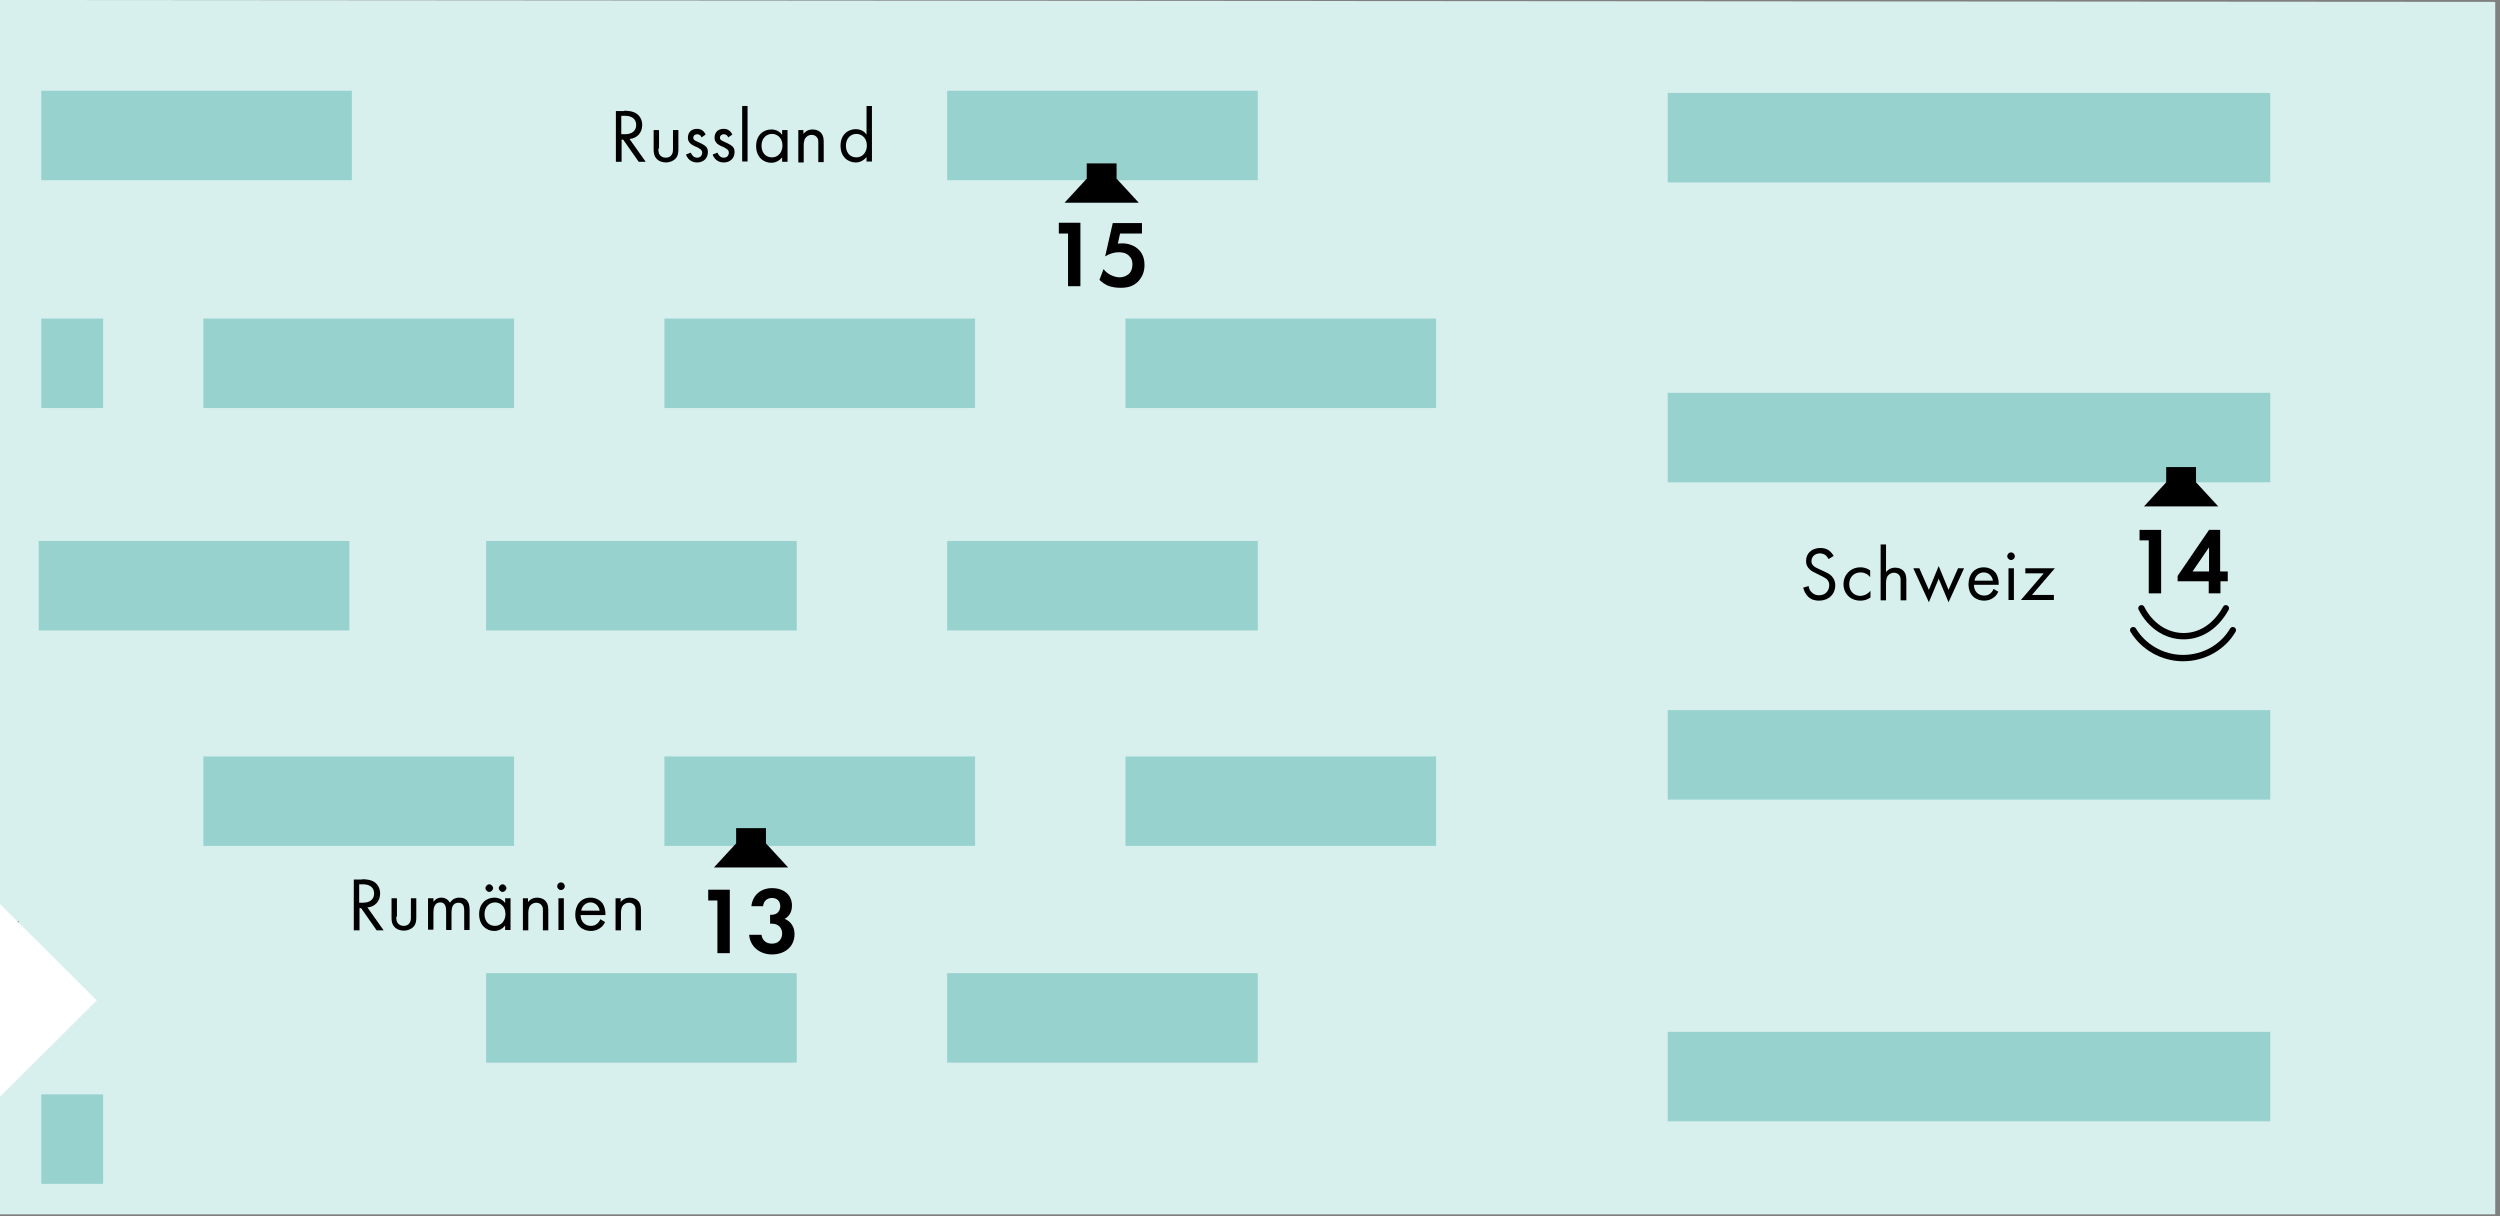 <?xml version="1.0" encoding="utf-8"?>
<!-- Generator: Adobe Illustrator 26.3.1, SVG Export Plug-In . SVG Version: 6.00 Build 0)  -->
<svg version="1.1" id="Ebene_1" xmlns="http://www.w3.org/2000/svg" xmlns:xlink="http://www.w3.org/1999/xlink" x="0px" y="0px"
	 viewBox="0 0 787.9 383.3" style="enable-background:new 0 0 787.9 383.3;" xml:space="preserve">
<rect x="0" y="0" width="787.9" height="383.3" fill="#808080" stroke="none"/>
<style type="text/css">
	.st0{fill:#D7EFED;}
	.st1{fill:#98D2CF;}
	.st2{enable-background:new    ;}
	.st3{fill:#FFFFFF;}
	.st4{fill:none;stroke:#000000;stroke-width:2;stroke-linecap:round;}
</style>
<polygon class="st0" points="-0.4,0 -0.2,290.3 5.9,290.3 6,337.8 -0.2,337.8 -0.4,382.7 786.4,382.7 786.4,342.3 786.4,342.4 
	786.4,0.6 "/>
<rect x="525.6" y="29.3" class="st1" width="189.9" height="28.2"/>
<rect x="525.6" y="123.8" class="st1" width="189.9" height="28.2"/>
<rect x="525.6" y="223.8" class="st1" width="189.9" height="28.2"/>
<rect x="525.6" y="325.2" class="st1" width="189.9" height="28.2"/>
<rect x="153.2" y="170.5" class="st1" width="97.9" height="28.2"/>
<rect x="12.2" y="170.5" class="st1" width="97.9" height="28.2"/>
<rect x="209.4" y="238.4" class="st1" width="97.9" height="28.2"/>
<rect x="209.4" y="100.4" class="st1" width="97.9" height="28.2"/>
<rect x="64.1" y="238.4" class="st1" width="97.9" height="28.2"/>
<rect x="64.1" y="100.4" class="st1" width="97.9" height="28.2"/>
<rect x="298.5" y="306.7" class="st1" width="97.9" height="28.2"/>
<rect x="298.5" y="170.5" class="st1" width="97.9" height="28.2"/>
<rect x="298.5" y="28.6" class="st1" width="97.9" height="28.2"/>
<rect x="13" y="28.6" class="st1" width="97.9" height="28.2"/>
<rect x="13" y="100.4" class="st1" width="19.5" height="28.2"/>
<rect x="13" y="344.9" class="st1" width="19.5" height="28.2"/>
<rect x="354.7" y="238.4" class="st1" width="97.9" height="28.2"/>
<rect x="354.7" y="100.4" class="st1" width="97.9" height="28.2"/>
<rect x="153.2" y="306.7" class="st1" width="97.9" height="28.2"/>
<g class="st2">
	<path d="M226.1,283.8h-2.9v-3.4h6.8v20h-3.9V283.8z"/>
</g>
<g class="st2">
	<path d="M236.8,285.6c0.4-3.6,3.1-5.7,6.5-5.7c3.8,0,6.3,2.2,6.3,5.5c0,1-0.2,3-2.3,4.2c0.8,0.3,3.1,1.5,3.1,4.8
		c0,4.1-3.2,6.4-7.1,6.4c-3.8,0-6.9-2.4-7.2-6.2h3.9c0.2,1.7,1.4,2.8,3.3,2.8c2.2,0,3.2-1.6,3.2-3.2c0-1.5-0.9-3.1-3.3-3.1h-0.5
		v-2.8h0.5c1.9,0,2.7-1.4,2.7-2.7c0-1.6-1-2.6-2.6-2.6c-1.4,0-2.7,0.9-2.8,2.6H236.8z"/>
</g>
<polygon points="225,273.4 232,265.8 232,261 241.4,261 241.4,265.8 248.4,273.4 "/>
<g class="st2">
	<path d="M336.6,73.6h-2.9v-3.4h6.8v20h-3.9V73.6z"/>
</g>
<g class="st2">
	<path d="M359.7,73.6h-6.7l-0.7,3.2c0.4-0.1,0.8-0.1,1.4-0.1c2.1,0,4,0.8,5.2,2c1.6,1.6,1.8,3.6,1.8,4.8c0,2.2-0.7,3.8-2,5.2
		c-1.6,1.6-3.4,2-5.5,2c-1.1,0-2.8-0.1-4.3-0.8c-0.8-0.4-1.7-1-2.4-1.7l1.3-3.4c0.5,0.7,1.2,1.3,2.1,1.8c1,0.5,2,0.8,2.9,0.8
		c1.6,0,2.6-0.7,3.1-1.2c0.6-0.6,1-1.6,1-2.9c0-1.1-0.3-2-1.2-2.8c-1-0.9-2.2-1-3.1-1c-1.4,0-2.8,0.4-4.3,1.3l2.4-10.5h9.2V73.6z"/>
</g>
<polygon points="335.5,63.9 342.5,56.3 342.5,51.5 351.9,51.5 351.9,56.3 358.9,63.9 "/>
<g class="st2">
	<path d="M677.2,170.3h-2.9V167h6.8v20h-3.9V170.3z"/>
</g>
<g class="st2">
	<path d="M699.8,180.1h2.3v3.1h-2.3v3.8h-3.7v-3.8h-9.8v-1.7l9.9-14.5h3.5V180.1z M696.2,180.1v-7.6l-5.2,7.6H696.2z"/>
</g>
<polygon points="675.7,159.6 682.7,152 682.7,147.2 692.1,147.2 692.1,152 699.1,159.6 "/>
<g class="st2">
	<path d="M114.1,277.1c1.1,0,2.7,0.1,3.9,0.9c0.9,0.6,1.8,1.8,1.8,3.6c0,2.4-1.6,4.2-4,4.4l5.1,7.2h-2.2l-4.9-7h-0.5v7h-1.8v-16
		H114.1z M113.3,284.5h1.1c2.2,0,3.5-1.1,3.5-2.9c0-0.9-0.3-1.8-1.3-2.4c-0.7-0.4-1.5-0.5-2.3-0.5h-1.1V284.5z"/>
</g>
<g class="st2">
	<path d="M124.9,288.9c0,0.7,0,1.5,0.5,2.1c0.3,0.3,0.8,0.8,1.8,0.8c1,0,1.5-0.4,1.8-0.8c0.5-0.6,0.5-1.4,0.5-2.1v-5.8h1.7v6
		c0,1.2-0.1,2.1-0.9,3c-0.9,0.9-2.1,1.2-3,1.2c-1,0-2.2-0.3-3-1.2c-0.8-0.9-0.9-1.8-0.9-3v-6h1.7V288.9z"/>
</g>
<g class="st2">
	<path d="M134.9,283.1h1.7v1.1c0.6-0.8,1.4-1.3,2.5-1.3c1.8,0,2.5,1.3,2.7,1.6c1-1.5,2.3-1.6,3-1.6c3,0,3.2,2.5,3.2,3.9v6.3h-1.7v-6
		c0-1.1-0.1-2.6-1.8-2.6c-2,0-2.2,1.9-2.2,3.1v5.5h-1.7v-5.9c0-0.7,0-2.8-1.8-2.8c-2,0-2.2,2-2.2,3.2v5.4h-1.7V283.1z"/>
</g>
<g class="st2">
	<path d="M159.2,283.1h1.7v10h-1.7v-1.4c-0.6,0.7-1.7,1.7-3.4,1.7c-2.5,0-4.8-1.8-4.8-5.3c0-3.4,2.3-5.2,4.8-5.2
		c1.9,0,3,1.1,3.4,1.7V283.1z M152.7,288.1c0,2.1,1.2,3.7,3.3,3.7c2.1,0,3.3-1.8,3.3-3.7c0-2.6-1.8-3.7-3.3-3.7
		C154.3,284.4,152.7,285.7,152.7,288.1z M154.2,278.7c0.6,0,1.2,0.6,1.2,1.2s-0.6,1.2-1.2,1.2s-1.2-0.6-1.2-1.2
		S153.6,278.7,154.2,278.7z M158.4,278.7c0.6,0,1.2,0.6,1.2,1.2s-0.6,1.2-1.2,1.2c-0.6,0-1.2-0.6-1.2-1.2S157.8,278.7,158.4,278.7z"
		/>
</g>
<g class="st2">
	<path d="M164.7,283.1h1.7v1.2c0.3-0.4,1.2-1.4,2.9-1.4c1.2,0,2.3,0.5,2.9,1.4c0.5,0.7,0.6,1.6,0.6,2.7v6.2h-1.7V287
		c0-0.6,0-1.3-0.5-1.8c-0.3-0.4-0.9-0.7-1.6-0.7c-0.6,0-1.2,0.2-1.8,0.8c-0.7,0.8-0.7,2-0.7,2.7v5.2h-1.7V283.1z"/>
	<path d="M176.8,278.1c0.7,0,1.2,0.6,1.2,1.2c0,0.7-0.6,1.2-1.2,1.2c-0.7,0-1.2-0.6-1.2-1.2C175.6,278.7,176.1,278.1,176.8,278.1z
		 M177.7,283.1v10h-1.7v-10H177.7z"/>
</g>
<g class="st2">
	<path d="M190.7,290.6c-0.3,0.6-0.7,1.2-1.2,1.6c-0.9,0.8-2,1.2-3.3,1.2c-2.4,0-4.9-1.5-4.9-5.2c0-3,1.8-5.3,4.8-5.3
		c1.9,0,3.2,1,3.8,1.8c0.6,0.9,1,2.4,0.9,3.7H183c0,2.1,1.4,3.4,3.2,3.4c0.8,0,1.5-0.2,2-0.7c0.5-0.4,0.8-0.9,1-1.4L190.7,290.6z
		 M189,287c-0.3-1.6-1.5-2.6-2.9-2.6s-2.7,1.1-2.9,2.6H189z"/>
</g>
<g class="st2">
	<path d="M193.9,283.1h1.7v1.2c0.3-0.4,1.2-1.4,2.9-1.4c1.2,0,2.3,0.5,2.9,1.4c0.5,0.7,0.6,1.6,0.6,2.7v6.2h-1.7V287
		c0-0.6,0-1.3-0.5-1.8c-0.3-0.4-0.9-0.7-1.6-0.7c-0.6,0-1.2,0.2-1.8,0.8c-0.7,0.8-0.7,2-0.7,2.7v5.2h-1.7V283.1z"/>
</g>
<g class="st2">
	<path d="M576.3,176.2c-0.2-0.4-0.6-0.9-0.9-1.2c-0.3-0.2-0.9-0.6-1.8-0.6c-1.6,0-2.7,1-2.7,2.5c0,0.6,0.2,1,0.6,1.4
		c0.5,0.5,1.1,0.7,1.7,1l1.5,0.7c0.9,0.4,1.8,0.8,2.5,1.5c0.8,0.8,1.2,1.8,1.2,2.9c0,3-2.2,4.9-5.1,4.9c-1.1,0-2.4-0.2-3.5-1.3
		c-0.8-0.8-1.3-1.9-1.5-2.8l1.7-0.5c0.1,0.8,0.5,1.6,1,2c0.7,0.7,1.5,0.9,2.3,0.9c2.2,0,3.2-1.6,3.2-3.2c0-0.7-0.2-1.3-0.8-1.9
		c-0.5-0.4-1.1-0.7-1.9-1.1l-1.4-0.7c-0.6-0.3-1.4-0.6-2.1-1.3c-0.7-0.7-1.1-1.4-1.1-2.6c0-2.5,1.9-4.1,4.5-4.1c1,0,1.8,0.2,2.6,0.7
		c0.6,0.4,1.2,1.1,1.6,1.8L576.3,176.2z"/>
</g>
<g class="st2">
	<path d="M589.4,181.9c-0.9-1.2-2.2-1.5-3.1-1.5c-1.8,0-3.5,1.3-3.5,3.7s1.7,3.7,3.5,3.7c1,0,2.3-0.5,3.2-1.6v2.1
		c-1.1,0.8-2.2,1-3.2,1c-3.1,0-5.3-2.2-5.3-5.2c0-3,2.3-5.3,5.3-5.3c1.6,0,2.6,0.6,3.1,1V181.9z"/>
</g>
<g class="st2">
	<path d="M592.7,171.6h1.7v8.7c0.3-0.4,1.2-1.4,2.9-1.4c1.2,0,2.3,0.5,2.9,1.4c0.5,0.7,0.6,1.6,0.6,2.7v6.2H599V183
		c0-0.6,0-1.3-0.5-1.8c-0.3-0.4-0.9-0.7-1.6-0.7c-0.6,0-1.2,0.2-1.8,0.8c-0.7,0.8-0.7,2-0.7,2.7v5.2h-1.7V171.6z"/>
</g>
<g class="st2">
	<path d="M604.9,179.1l3,6.8l3.1-7.5l3.1,7.5l3-6.8h1.9l-4.9,10.7l-3.1-7.4l-3.1,7.4l-4.9-10.7H604.9z"/>
</g>
<g class="st2">
	<path d="M629.8,186.5c-0.3,0.6-0.7,1.2-1.2,1.6c-0.9,0.8-2,1.2-3.3,1.2c-2.4,0-4.9-1.5-4.9-5.2c0-3,1.8-5.3,4.8-5.3
		c1.9,0,3.2,1,3.8,1.8c0.6,0.9,1,2.4,0.9,3.7h-7.8c0,2.1,1.4,3.4,3.2,3.4c0.8,0,1.5-0.2,2-0.7c0.5-0.4,0.8-0.9,1-1.4L629.8,186.5z
		 M628.1,183c-0.3-1.6-1.5-2.6-2.9-2.6c-1.5,0-2.7,1.1-2.9,2.6H628.1z"/>
</g>
<g class="st2">
	<path d="M633.8,174.1c0.7,0,1.2,0.6,1.2,1.2c0,0.7-0.6,1.2-1.2,1.2s-1.2-0.6-1.2-1.2C632.6,174.7,633.1,174.1,633.8,174.1z
		 M634.7,179.1v10h-1.7v-10H634.7z"/>
</g>
<g class="st2">
	<path d="M640.4,187.5h6.9v1.6h-10.4l7.2-8.4h-5.8v-1.6h9.3L640.4,187.5z"/>
</g>
<g class="st2">
	<path d="M196.7,34.9c1.1,0,2.7,0.1,3.9,0.9c0.9,0.6,1.8,1.8,1.8,3.6c0,2.4-1.6,4.2-4,4.4l5.1,7.2h-2.2l-4.9-7h-0.5v7h-1.8v-16
		H196.7z M195.9,42.3h1.1c2.2,0,3.5-1.1,3.5-2.9c0-0.9-0.3-1.8-1.3-2.4c-0.7-0.4-1.5-0.5-2.3-0.5h-1.1V42.3z"/>
</g>
<g class="st2">
	<path d="M207.5,46.8c0,0.7,0,1.5,0.5,2.1c0.3,0.3,0.8,0.8,1.8,0.8c1,0,1.5-0.4,1.8-0.8c0.5-0.6,0.5-1.4,0.5-2.1V41h1.7v6
		c0,1.2-0.1,2.1-0.9,3c-0.9,0.9-2.1,1.2-3,1.2c-1,0-2.2-0.3-3-1.2c-0.8-0.9-0.9-1.8-0.9-3v-6h1.7V46.8z"/>
	<path d="M221.1,43.3c-0.2-0.6-0.7-1-1.4-1c-0.6,0-1.2,0.4-1.2,1.1c0,0.7,0.5,0.9,1.6,1.4c1.4,0.6,2.1,1.1,2.5,1.5
		c0.4,0.5,0.5,1.1,0.5,1.6c0,2.1-1.5,3.3-3.4,3.3c-0.4,0-2.6,0-3.5-2.5l1.5-0.6c0.2,0.5,0.8,1.6,2,1.6c1.1,0,1.6-0.8,1.6-1.6
		c0-0.9-0.7-1.2-1.6-1.7c-1.2-0.5-2-0.9-2.4-1.5c-0.4-0.5-0.5-1-0.5-1.5c0-1.8,1.2-2.8,2.9-2.8c0.5,0,1.9,0.1,2.7,1.8L221.1,43.3z"
		/>
	<path d="M229.5,43.3c-0.2-0.6-0.7-1-1.4-1c-0.6,0-1.2,0.4-1.2,1.1c0,0.7,0.5,0.9,1.6,1.4c1.4,0.6,2.1,1.1,2.5,1.5
		c0.4,0.5,0.5,1.1,0.5,1.6c0,2.1-1.5,3.3-3.4,3.3c-0.4,0-2.6,0-3.5-2.5l1.5-0.6c0.2,0.5,0.8,1.6,2,1.6c1.1,0,1.6-0.8,1.6-1.6
		c0-0.9-0.7-1.2-1.6-1.7c-1.2-0.5-2-0.9-2.4-1.5c-0.4-0.5-0.5-1-0.5-1.5c0-1.8,1.2-2.8,2.9-2.8c0.5,0,1.9,0.1,2.7,1.8L229.5,43.3z"
		/>
	<path d="M235.6,33.4v17.5h-1.7V33.4H235.6z"/>
	<path d="M246.5,41h1.7v10h-1.7v-1.4c-0.6,0.7-1.7,1.7-3.4,1.7c-2.5,0-4.8-1.8-4.8-5.3c0-3.4,2.3-5.2,4.8-5.2c1.9,0,3,1.1,3.4,1.7
		V41z M240,45.9c0,2.1,1.2,3.7,3.3,3.7c2.1,0,3.3-1.8,3.3-3.7c0-2.6-1.8-3.7-3.3-3.7C241.6,42.2,240,43.5,240,45.9z"/>
	<path d="M251.5,41h1.7v1.2c0.3-0.4,1.2-1.4,2.9-1.4c1.2,0,2.3,0.5,2.9,1.4c0.5,0.7,0.6,1.6,0.6,2.7v6.2h-1.7v-6.1
		c0-0.6,0-1.3-0.5-1.8c-0.3-0.4-0.9-0.7-1.6-0.7c-0.6,0-1.2,0.2-1.8,0.8c-0.7,0.8-0.7,2-0.7,2.7v5.2h-1.7V41z"/>
</g>
<g class="st2">
	<path d="M273.1,33.4h1.7v17.5h-1.7v-1.4c-0.6,0.7-1.7,1.7-3.4,1.7c-2.5,0-4.8-1.8-4.8-5.3c0-3.4,2.3-5.2,4.8-5.2
		c1.9,0,3,1.1,3.4,1.7V33.4z M266.6,45.9c0,2.1,1.2,3.7,3.3,3.7c2.1,0,3.3-1.8,3.3-3.7c0-2.6-1.8-3.7-3.3-3.7
		C268.2,42.2,266.6,43.5,266.6,45.9z"/>
</g>
<polygon class="st3" points="30.5,315.3 -0.5,284.4 -0.5,346.1 "/>
<g>
	<path class="st4" d="M674.9,191.7c2.7,5.3,7.6,8.8,13.3,8.8s10.4-3.5,13.3-8.8"/>
	<path class="st4" d="M672.3,198.6c3.2,5.3,9.2,8.8,15.7,8.8c6.7,0,12.6-3.5,15.7-8.8"/>
</g>
</svg>
